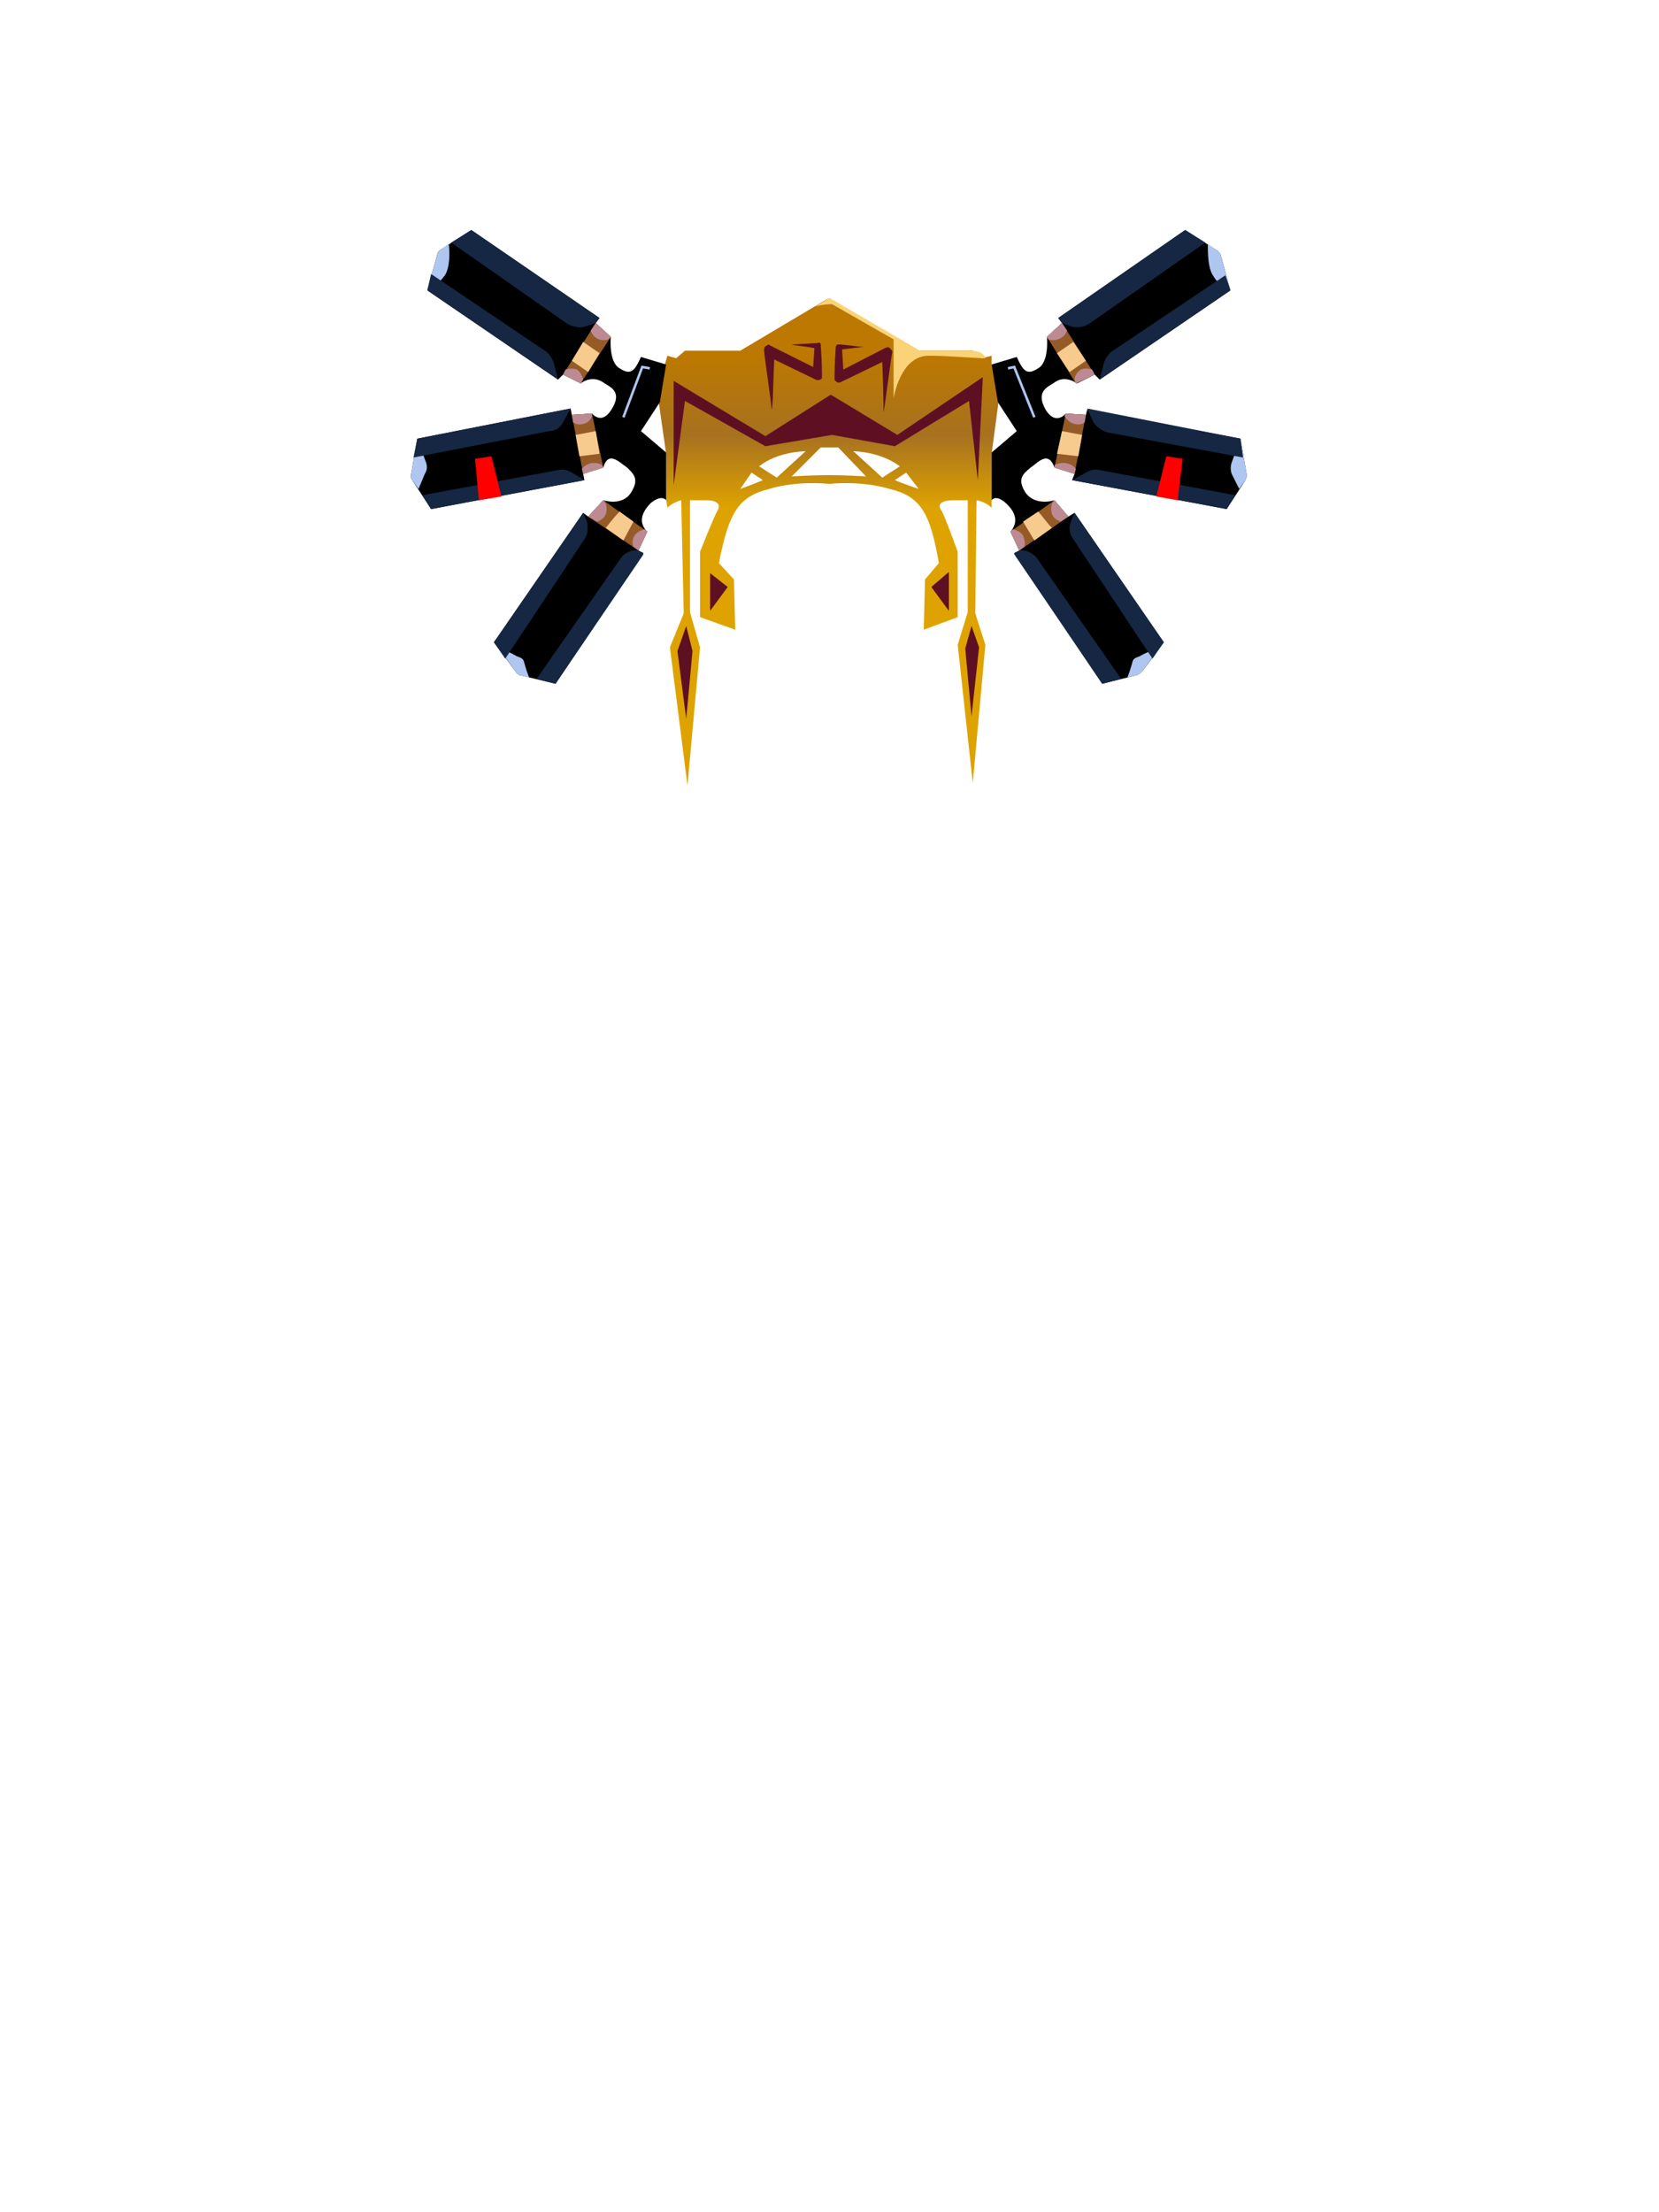 <?xml version="1.0" encoding="UTF-8"?><svg width="1320px" height="1760px" viewBox="0 0 1320 1760" version="1.1" xmlns="http://www.w3.org/2000/svg" xmlns:xlink="http://www.w3.org/1999/xlink"><defs><linearGradient x1="62%" y1="12%" x2="62%" y2="43%" id="id-67661"><stop stop-color="#BC7800" offset="0%"></stop><stop stop-color="#A77120" offset="52%"></stop><stop stop-color="#DEA300" offset="100%"></stop></linearGradient></defs><g transform=" translate(327,183)" id="id-67662"><path d=" M 462,107 L 462,100 L 454,102 L 447,96 L 403,96 L 334,55 C 333,55 332,55 331,55 L 262,96 L 218,96 L 211,102 L 204,100 L 202,107 L 197,136 L 203,178 L 203,214 L 204,221 C 207,218 211,216 215,215 L 217,305 L 206,332 L 220,442 L 230,332 L 222,304 L 222,215 L 235,215 C 243,215 247,218 244,223 C 241,228 230,256 230,256 L 230,308 L 258,318 L 257,278 L 245,265 C 253,224 261,212 285,206 C 308,199 333,202 333,202 C 333,202 357,199 381,206 C 405,212 413,224 420,265 L 409,278 L 408,318 L 435,308 L 435,256 C 435,256 425,228 422,223 C 418,218 423,215 431,215 L 443,215 L 443,304 L 435,330 L 447,440 L 457,330 L 449,305 L 450,215 C 455,216 459,218 462,221 L 462,215 C 462,215 462,202 462,178 L 468,133 L 462,107 Z M 262,206 L 271,193 L 280,199 C 273,202 262,206 262,206 L 262,206 Z M 277,188 C 292,176 314,176 314,176 L 291,197 L 277,188 Z M 333,195 C 320,195 303,196 303,196 L 326,173 L 340,173 L 362,196 C 362,196 345,195 333,195 L 333,195 Z M 375,197 L 352,176 C 352,176 373,176 389,188 L 375,197 Z M 385,199 L 394,193 L 404,206 C 404,206 392,202 385,199 L 385,199 Z" fill="url(#id-67661)" id="id-67663" fill-rule="nonzero"></path><polygon points="446 315 441 333 446 387 452 332" fill="#5E1022" id="id-67664" fill-rule="nonzero"></polygon><polygon points="219 315 212 335 219 389 224 335" fill="#5E1022" id="id-67665" fill-rule="nonzero"></polygon><path d=" M 166,110 C 157,105 159,85 159,85 L 147,74 L 150,70 L 48,0 L 23,16 C 22,17 21,18 21,19 L 13,48 L 117,119 L 121,115 L 135,122 C 142,117 149,118 154,122 C 159,125 168,129 160,142 C 152,156 144,146 144,146 L 128,147 L 127,142 L 5,166 L 0,195 C 0,197 0,198 1,199 L 16,222 L 138,199 L 137,194 L 153,189 C 157,175 166,185 172,189 C 177,194 182,198 175,209 C 168,220 153,215 153,215 L 141,228 L 137,225 L 66,328 L 83,351 C 84,353 85,353 86,354 L 115,361 L 185,257 L 181,255 L 188,240 C 181,233 183,225 191,217 C 200,210 203,215 203,215 L 203,177 L 183,160 L 198,137 L 203,107 L 183,101 C 178,112 175,116 166,110 Z" fill="#000000" id="id-67666"></path><polygon points="141 228 181 255 188 240 153 215" fill="#945B27" id="id-67666"></polygon><polygon points="153 189 144 146 128 147 137 194" fill="#945B27" id="id-67666"></polygon><polygon points="135 122 159 85 147 74 121 115" fill="#945B27" id="id-67666"></polygon><path d=" M 155,237 L 169,247 L 177,232 L 166,224 C 163,227 158,233 155,237 Z" fill="#F7CA8E" id="id-67666"></path><polygon points="131 163 147 160 150 178 134 180" fill="#F7CA8E" id="id-67666"></polygon><polygon points="128 104 141 113 150 98 137 89" fill="#F7CA8E" id="id-67666"></polygon><path d=" M 144,148 L 144,146 L 128,147 L 129,153 C 132,155 135,155 138,154 C 141,153 143,151 144,148 L 144,148 Z" fill="#BD8A93" id="id-67666"></path><path d=" M 136,190 L 137,194 L 153,189 L 152,187 C 147,184 140,185 136,190 L 136,190 Z" fill="#BD8A93" id="id-67666"></path><path d=" M 137,119 C 136,116 135,113 132,111 C 129,110 126,110 123,111 L 121,115 L 135,122 L 137,119 Z" fill="#BD8A93" id="id-67666"></path><path d=" M 143,80 C 145,86 151,89 157,87 L 159,85 L 147,74 L 143,80 Z" fill="#BD8A93" id="id-67666"></path><path d=" M 188,240 L 186,238 C 183,239 180,240 178,243 C 176,246 176,249 177,252 L 181,255 L 188,240 Z" fill="#BD8A93" id="id-67666"></path><path d=" M 141,228 L 148,232 C 151,231 154,229 155,226 C 156,223 156,219 154,216 L 153,215 L 141,228 Z" fill="#BD8A93" id="id-67666"></path><path d=" M 1,199 L 6,206 L 11,194 C 13,191 13,188 12,185 L 5,166 L 0,195 C 0,197 0,198 1,199 L 1,199 Z" fill="#AFC6F1" id="id-67666"></path><path d=" M 16,49 C 20,45 23,41 27,36 C 31,30 31,17 30,11 L 23,16 C 22,17 21,18 21,19 L 13,48 L 16,49 Z" fill="#AFC6F1" id="id-67666"></path><path d=" M 84,339 C 79,336 74,334 70,333 L 83,351 C 84,353 85,353 86,354 L 94,356 C 88,341 92,342 84,339 Z" fill="#AFC6F1" id="id-67666"></path><polyline points="190 110 184 109 169 149" stroke="#AFC6F1" stroke-width="2" id="id-67666"></polyline><path d=" M 117,191 L 9,211 L 16,222 L 138,199 L 128,193 C 125,191 121,190 117,191 L 117,191 Z" fill="#152743" id="id-67666"></path><path d=" M 121,153 L 127,142 L 5,166 L 2,181 L 110,160 C 115,160 119,157 121,153 Z" fill="#152743" id="id-67666"></path><path d=" M 108,97 L 16,35 L 13,48 L 117,119 L 114,107 C 113,103 111,100 108,97 L 108,97 Z" fill="#152743" id="id-67666"></path><path d=" M 138,77 L 147,74 L 150,70 L 48,0 L 32,10 L 125,75 C 129,77 134,78 138,77 L 138,77 Z" fill="#152743" id="id-67666"></path><path d=" M 140,232 L 137,225 L 66,328 L 75,341 L 138,246 C 141,242 141,237 140,232 Z" fill="#152743" id="id-67666"></path><path d=" M 100,357 L 115,361 L 185,258 C 185,258 184,257 184,257 L 181,255 L 181,255 C 175,254 170,257 167,261 L 100,357 Z" fill="#152743" id="id-67666"></path><path d=" M 64,180 L 51,182 L 54,215 L 72,212 C 69,200 64,180 64,180 Z" fill="#FF0000" id="id-67666"></path><path d=" M 499,110 C 508,105 506,85 506,85 L 518,74 L 515,70 L 616,0 L 641,16 C 643,17 643,18 644,19 L 652,48 L 548,119 L 544,115 L 530,122 C 522,117 516,118 511,122 C 506,125 497,129 505,143 C 513,156 521,146 521,146 L 537,147 L 538,143 L 660,166 L 665,195 C 665,197 664,198 664,199 L 649,222 L 526,199 L 528,194 L 512,189 C 507,175 499,185 493,189 C 487,194 482,198 489,209 C 497,220 512,215 512,215 L 523,228 L 528,225 L 599,328 L 582,351 C 581,352 580,353 578,354 L 550,361 L 480,257 L 484,255 L 477,240 C 483,233 482,225 473,217 C 465,210 462,215 462,215 L 462,177 L 482,160 L 467,137 L 462,107 L 482,101 C 487,112 490,116 499,110 Z" fill="#000000" id="id-67666"></path><polygon points="523 228 484 255 477 240 512 215" fill="#945B27" id="id-67666"></polygon><polygon points="512 189 521 146 537 147 528 194" fill="#945B27" id="id-67666"></polygon><polygon points="529 122 506 85 518 74 544 115" fill="#945B27" id="id-67666"></polygon><path d=" M 510,237 L 496,247 L 487,232 L 499,224 C 502,227 506,233 510,237 Z" fill="#F7CA8E" id="id-67666"></path><polygon points="534 163 518 160 514 178 531 180" fill="#F7CA8E" id="id-67666"></polygon><polygon points="537 104 524 113 514 98 527 89" fill="#F7CA8E" id="id-67666"></polygon><path d=" M 520,148 L 521,146 L 537,147 L 536,153 C 533,155 530,155 527,154 C 524,153 522,151 520,148 L 520,148 Z" fill="#BD8A93" id="id-67666"></path><path d=" M 529,190 L 528,194 L 512,189 L 512,187 C 518,184 525,185 529,190 L 529,190 Z" fill="#BD8A93" id="id-67666"></path><path d=" M 528,119 C 528,116 530,113 533,111 C 535,110 539,110 542,111 L 544,115 L 529,122 L 528,119 Z" fill="#BD8A93" id="id-67666"></path><path d=" M 522,80 C 520,86 513,89 507,87 L 506,85 L 518,74 L 522,80 Z" fill="#BD8A93" id="id-67666"></path><path d=" M 477,240 L 479,238 C 482,239 485,240 487,243 C 488,246 489,249 488,252 L 484,255 L 477,240 Z" fill="#BD8A93" id="id-67666"></path><path d=" M 523,228 L 517,232 C 514,231 511,229 510,226 C 509,223 509,219 511,216 L 512,215 L 523,228 Z" fill="#BD8A93" id="id-67666"></path><path d=" M 664,199 L 659,206 L 653,194 C 652,191 652,188 653,185 L 660,166 L 665,195 C 665,197 664,198 664,199 L 664,199 Z" fill="#AFC6F1" id="id-67666"></path><path d=" M 649,49 C 645,45 641,41 638,36 C 634,30 634,17 634,11 L 641,16 C 643,17 644,18 644,19 L 652,48 L 649,49 Z" fill="#AFC6F1" id="id-67666"></path><path d=" M 580,339 C 585,336 591,334 595,333 L 582,351 C 581,353 580,353 578,354 L 570,356 C 576,341 572,342 580,339 Z" fill="#AFC6F1" id="id-67666"></path><polyline points="475 110 480 109 496 149" stroke="#AFC6F1" stroke-width="2" id="id-67666"></polyline><path d=" M 548,191 L 656,211 L 649,222 L 526,199 L 537,193 C 540,191 544,190 548,191 L 548,191 Z" fill="#152743" id="id-67666"></path><path d=" M 543,153 L 538,142 L 660,166 L 662,181 L 554,161 C 550,160 546,157 543,153 L 543,153 Z" fill="#152743" id="id-67666"></path><path d=" M 557,97 L 648,36 L 652,48 L 548,119 L 551,107 C 552,103 554,100 557,97 L 557,97 Z" fill="#152743" id="id-67666"></path><path d=" M 526,77 L 518,74 L 515,70 L 616,0 L 632,10 L 539,75 C 535,77 531,78 526,77 L 526,77 Z" fill="#152743" id="id-67666"></path><path d=" M 525,232 L 528,225 L 599,328 L 590,341 L 527,246 C 524,242 523,237 525,232 Z" fill="#152743" id="id-67666"></path><path d=" M 565,357 L 550,361 L 480,258 C 480,258 480,257 480,257 L 484,255 L 484,255 C 489,254 495,257 498,261 L 565,357 Z" fill="#152743" id="id-67666"></path><path d=" M 601,180 L 614,182 L 610,215 L 593,212 C 596,200 601,180 601,180 Z" fill="#FF0000" id="id-67666"></path><path d=" M 444,96 C 428,96 405,96 405,96 C 405,96 381,82 333,54 C 328,57 324,60 321,61 C 325,60 329,59 335,59 L 384,87 C 384,118 384,134 384,134 C 384,134 389,100 412,100 C 429,100 447,102 457,102 C 456,98 452,96 444,96 Z" fill="#FAD378" id="id-67666"></path><path d=" M 361,93 C 358,93 352,94 343,95 L 344,111 L 377,94 C 379,93 380,93 381,94 C 382,95 383,96 383,97 C 382,101 377,141 376,145 C 376,142 376,129 375,105 L 342,121 C 340,122 338,121 337,119 C 337,119 337,118 337,118 C 337,115 337,107 338,93 C 338,92 339,91 340,91 C 344,91 357,93 361,93 Z" fill="#5E1022" id="id-67666"></path><path d=" M 305,91 C 303,92 297,92 287,94 L 288,109 L 322,92 C 323,91 324,91 325,92 C 327,93 327,94 327,96 C 327,100 321,139 321,143 C 320,140 320,127 319,103 L 286,119 C 284,120 282,119 281,118 C 281,117 281,116 281,116 C 281,113 281,105 282,91 C 282,90 283,89 285,90 C 288,90 301,91 305,91 Z" transform=" translate(304,116) scale(-1,1) translate(-304,-116)" fill="#5E1022" id="id-67666"></path><polygon points="334 131 282 164 209 120 209 203 218 136 282 172 335 163 385 172 444 136 451 199 455 117 387 163" fill="#5E1022" id="id-67717"></polygon><polygon points="238 273 238 303 252 284" fill="#5E1022" id="id-67718"></polygon><polygon points="428 303 428 272 414 284" fill="#5E1022" id="id-67719"></polygon></g></svg>